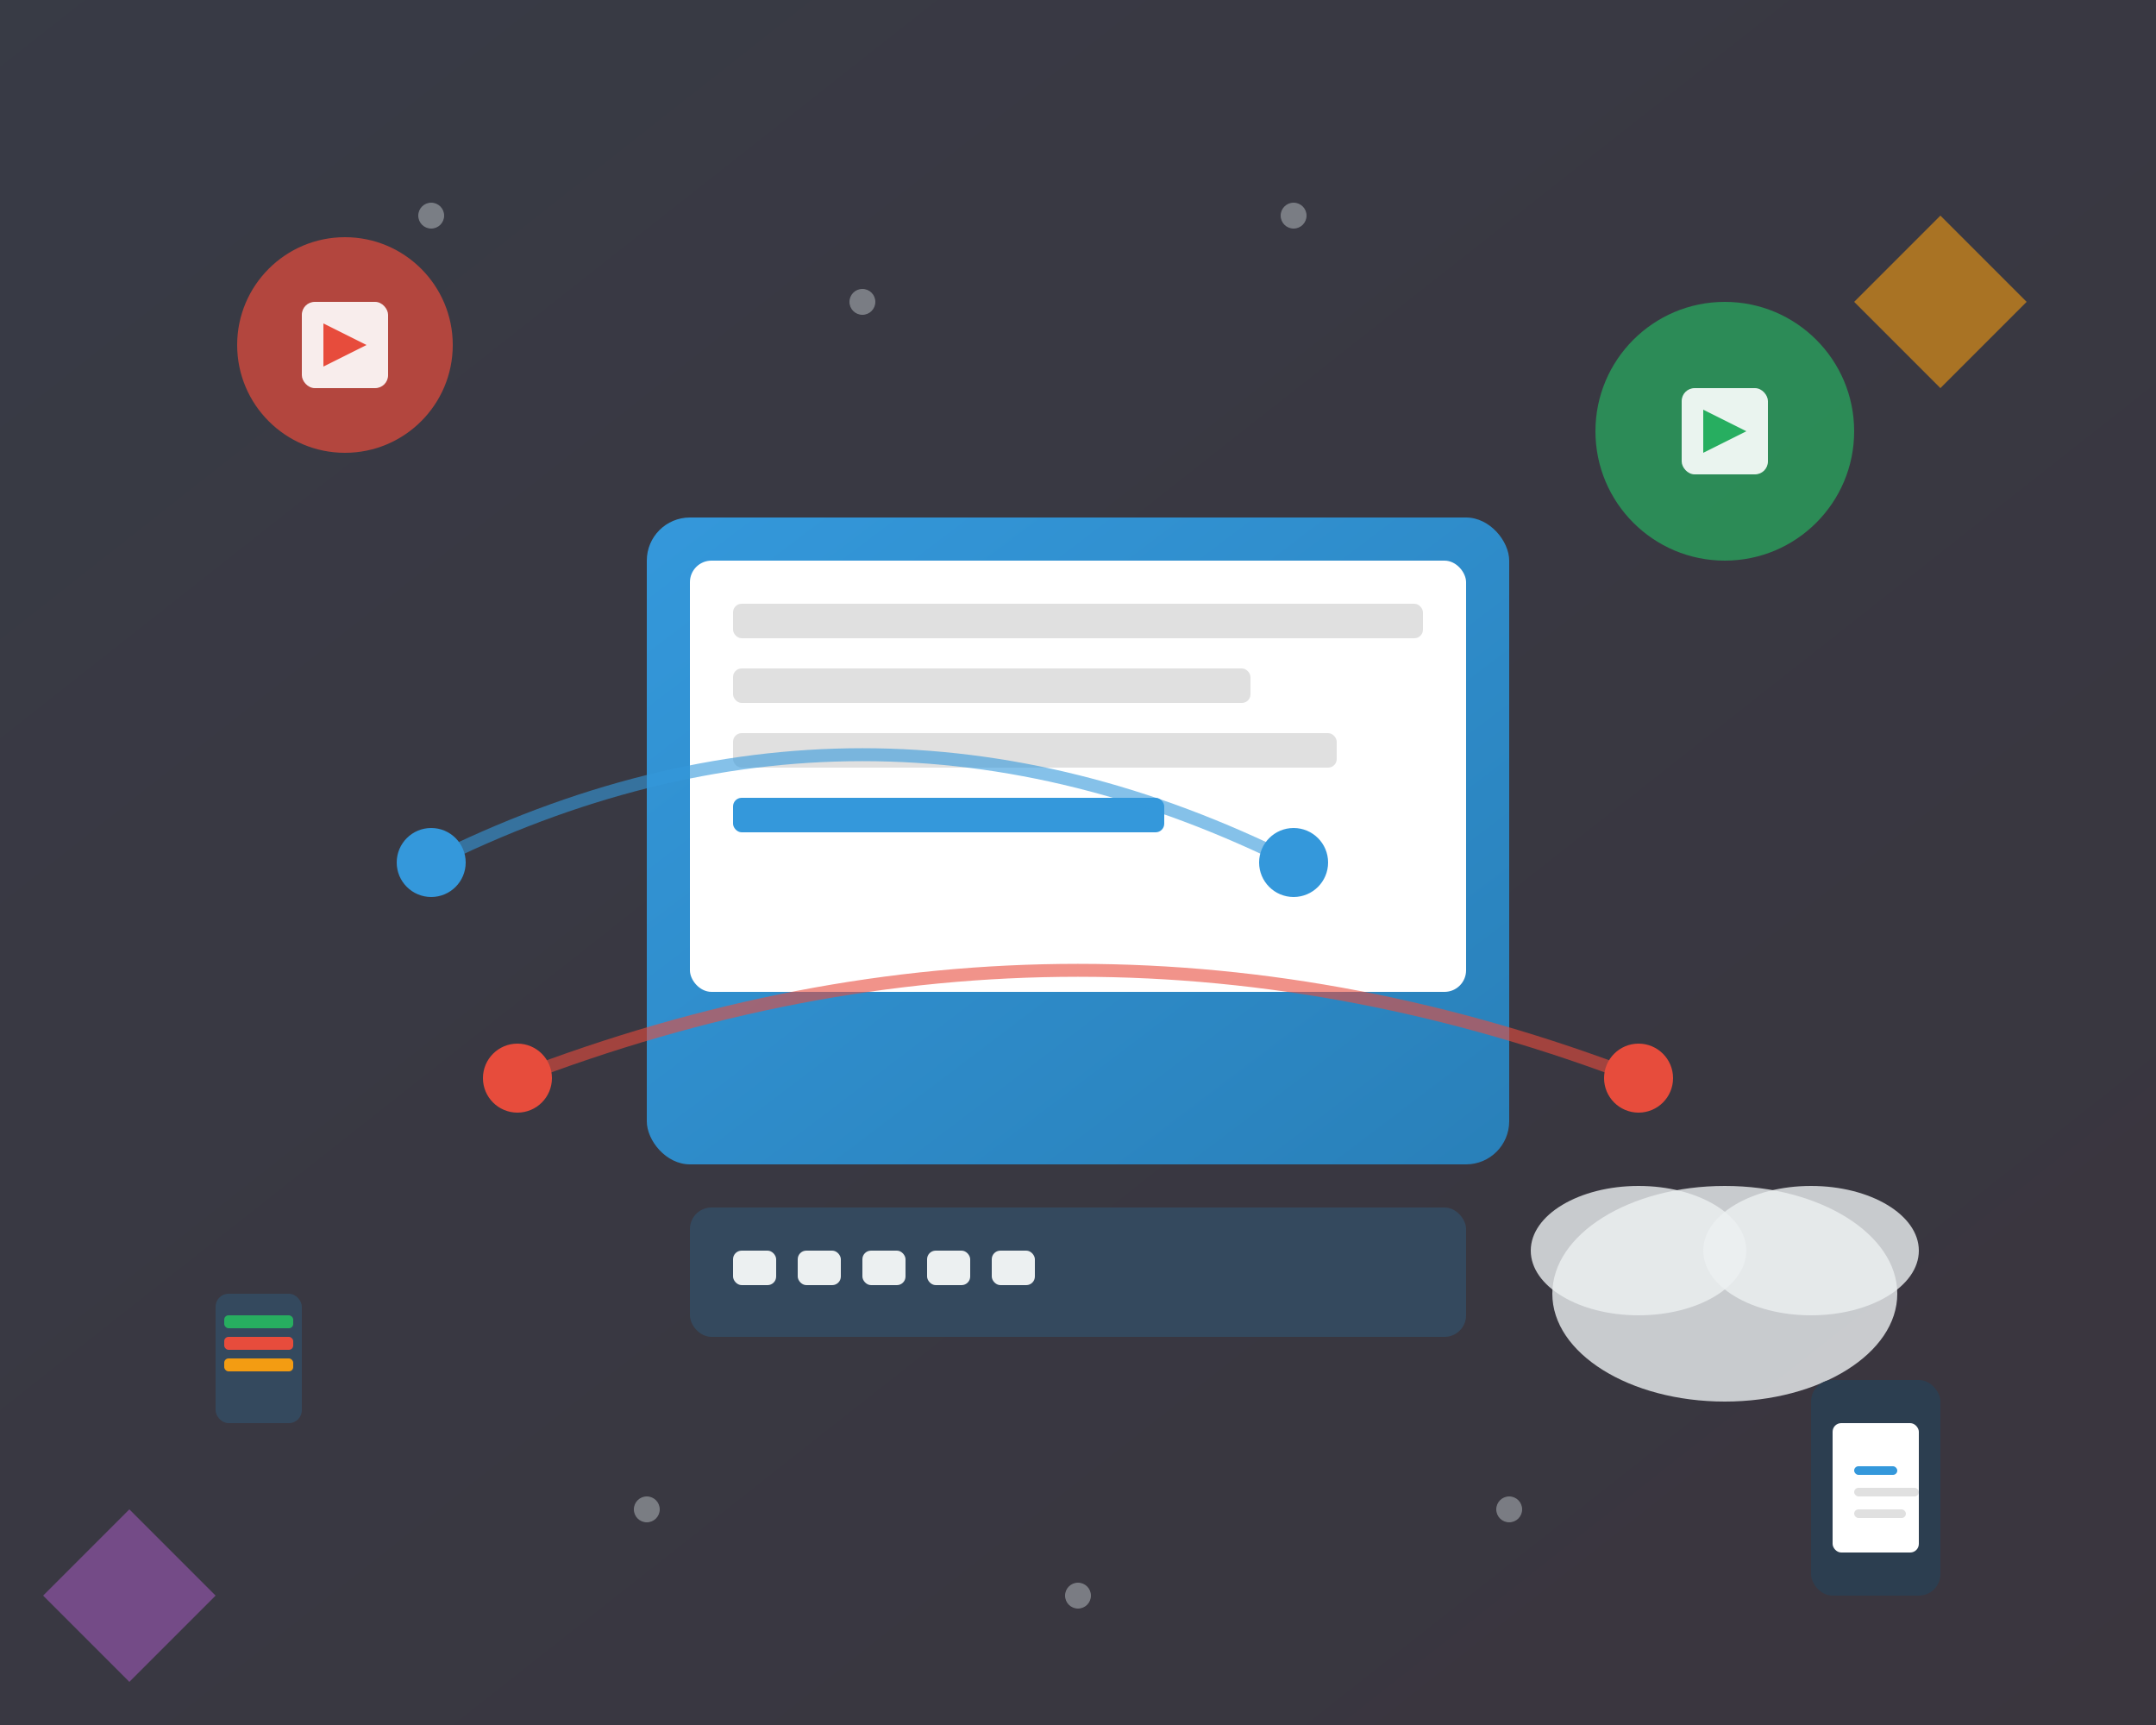 <svg width="500" height="400" viewBox="0 0 500 400" fill="none" xmlns="http://www.w3.org/2000/svg">
  <rect x="0" y="0" width="500" height="400" fill="#333333" stroke="none"/>
  <defs>
    <linearGradient id="heroGradient1" x1="0%" y1="0%" x2="100%" y2="100%">
      <stop offset="0%" style="stop-color:#667eea;stop-opacity:1" />
      <stop offset="100%" style="stop-color:#764ba2;stop-opacity:1" />
    </linearGradient>
    <linearGradient id="heroGradient2" x1="0%" y1="0%" x2="100%" y2="100%">
      <stop offset="0%" style="stop-color:#3498db;stop-opacity:1" />
      <stop offset="100%" style="stop-color:#2980b9;stop-opacity:1" />
    </linearGradient>
  </defs>
  
  <!-- Background Elements -->
  <rect width="500" height="400" fill="url(#heroGradient1)" opacity="0.1"/>
  
  <!-- Main Computer/System -->
  <rect x="150" y="120" width="200" height="150" rx="10" fill="url(#heroGradient2)"/>
  <rect x="160" y="130" width="180" height="100" rx="5" fill="white"/>
  
  <!-- Screen Content -->
  <rect x="170" y="140" width="160" height="8" rx="2" fill="#e0e0e0"/>
  <rect x="170" y="155" width="120" height="8" rx="2" fill="#e0e0e0"/>
  <rect x="170" y="170" width="140" height="8" rx="2" fill="#e0e0e0"/>
  <rect x="170" y="185" width="100" height="8" rx="2" fill="#3498db"/>
  
  <!-- Keyboard -->
  <rect x="160" y="280" width="180" height="30" rx="5" fill="#34495e"/>
  <rect x="170" y="290" width="10" height="8" rx="2" fill="#ecf0f1"/>
  <rect x="185" y="290" width="10" height="8" rx="2" fill="#ecf0f1"/>
  <rect x="200" y="290" width="10" height="8" rx="2" fill="#ecf0f1"/>
  <rect x="215" y="290" width="10" height="8" rx="2" fill="#ecf0f1"/>
  <rect x="230" y="290" width="10" height="8" rx="2" fill="#ecf0f1"/>
  
  <!-- Floating Elements -->
  <circle cx="80" cy="80" r="25" fill="#e74c3c" opacity="0.7"/>
  <rect x="70" y="70" width="20" height="20" rx="3" fill="white" opacity="0.9"/>
  <path d="M75 75 L85 80 L75 85 Z" fill="#e74c3c"/>
  
  <circle cx="400" cy="100" r="30" fill="#27ae60" opacity="0.7"/>
  <rect x="390" y="90" width="20" height="20" rx="3" fill="white" opacity="0.9"/>
  <path d="M395 95 L405 100 L395 105 Z" fill="#27ae60"/>
  
  <!-- Network Connections -->
  <path d="M100 200 Q200 150 300 200" stroke="#3498db" stroke-width="3" fill="none" opacity="0.6"/>
  <path d="M120 250 Q250 200 380 250" stroke="#e74c3c" stroke-width="3" fill="none" opacity="0.6"/>
  
  <!-- Data Nodes -->
  <circle cx="100" cy="200" r="8" fill="#3498db"/>
  <circle cx="300" cy="200" r="8" fill="#3498db"/>
  <circle cx="120" cy="250" r="8" fill="#e74c3c"/>
  <circle cx="380" cy="250" r="8" fill="#e74c3c"/>
  
  <!-- Cloud -->
  <ellipse cx="400" cy="300" rx="40" ry="25" fill="#ecf0f1" opacity="0.8"/>
  <ellipse cx="380" cy="290" rx="25" ry="15" fill="#ecf0f1" opacity="0.8"/>
  <ellipse cx="420" cy="290" rx="25" ry="15" fill="#ecf0f1" opacity="0.8"/>
  
  <!-- Server Icons -->
  <rect x="50" y="300" width="20" height="30" rx="3" fill="#34495e"/>
  <rect x="52" y="305" width="16" height="3" rx="1" fill="#27ae60"/>
  <rect x="52" y="310" width="16" height="3" rx="1" fill="#e74c3c"/>
  <rect x="52" y="315" width="16" height="3" rx="1" fill="#f39c12"/>
  
  <!-- Mobile Device -->
  <rect x="420" y="320" width="30" height="50" rx="5" fill="#2c3e50"/>
  <rect x="425" y="330" width="20" height="30" rx="2" fill="white"/>
  <rect x="430" y="340" width="10" height="2" rx="1" fill="#3498db"/>
  <rect x="430" y="345" width="15" height="2" rx="1" fill="#e0e0e0"/>
  <rect x="430" y="350" width="12" height="2" rx="1" fill="#e0e0e0"/>
  
  <!-- Geometric Decorations -->
  <polygon points="450,50 470,70 450,90 430,70" fill="#f39c12" opacity="0.6"/>
  <polygon points="30,350 50,370 30,390 10,370" fill="#9b59b6" opacity="0.6"/>
  
  <!-- Background Dots -->
  <circle cx="100" cy="50" r="3" fill="#bdc3c7" opacity="0.5"/>
  <circle cx="200" cy="70" r="3" fill="#bdc3c7" opacity="0.5"/>
  <circle cx="300" cy="50" r="3" fill="#bdc3c7" opacity="0.5"/>
  <circle cx="150" cy="350" r="3" fill="#bdc3c7" opacity="0.5"/>
  <circle cx="250" cy="370" r="3" fill="#bdc3c7" opacity="0.5"/>
  <circle cx="350" cy="350" r="3" fill="#bdc3c7" opacity="0.5"/>
</svg>
